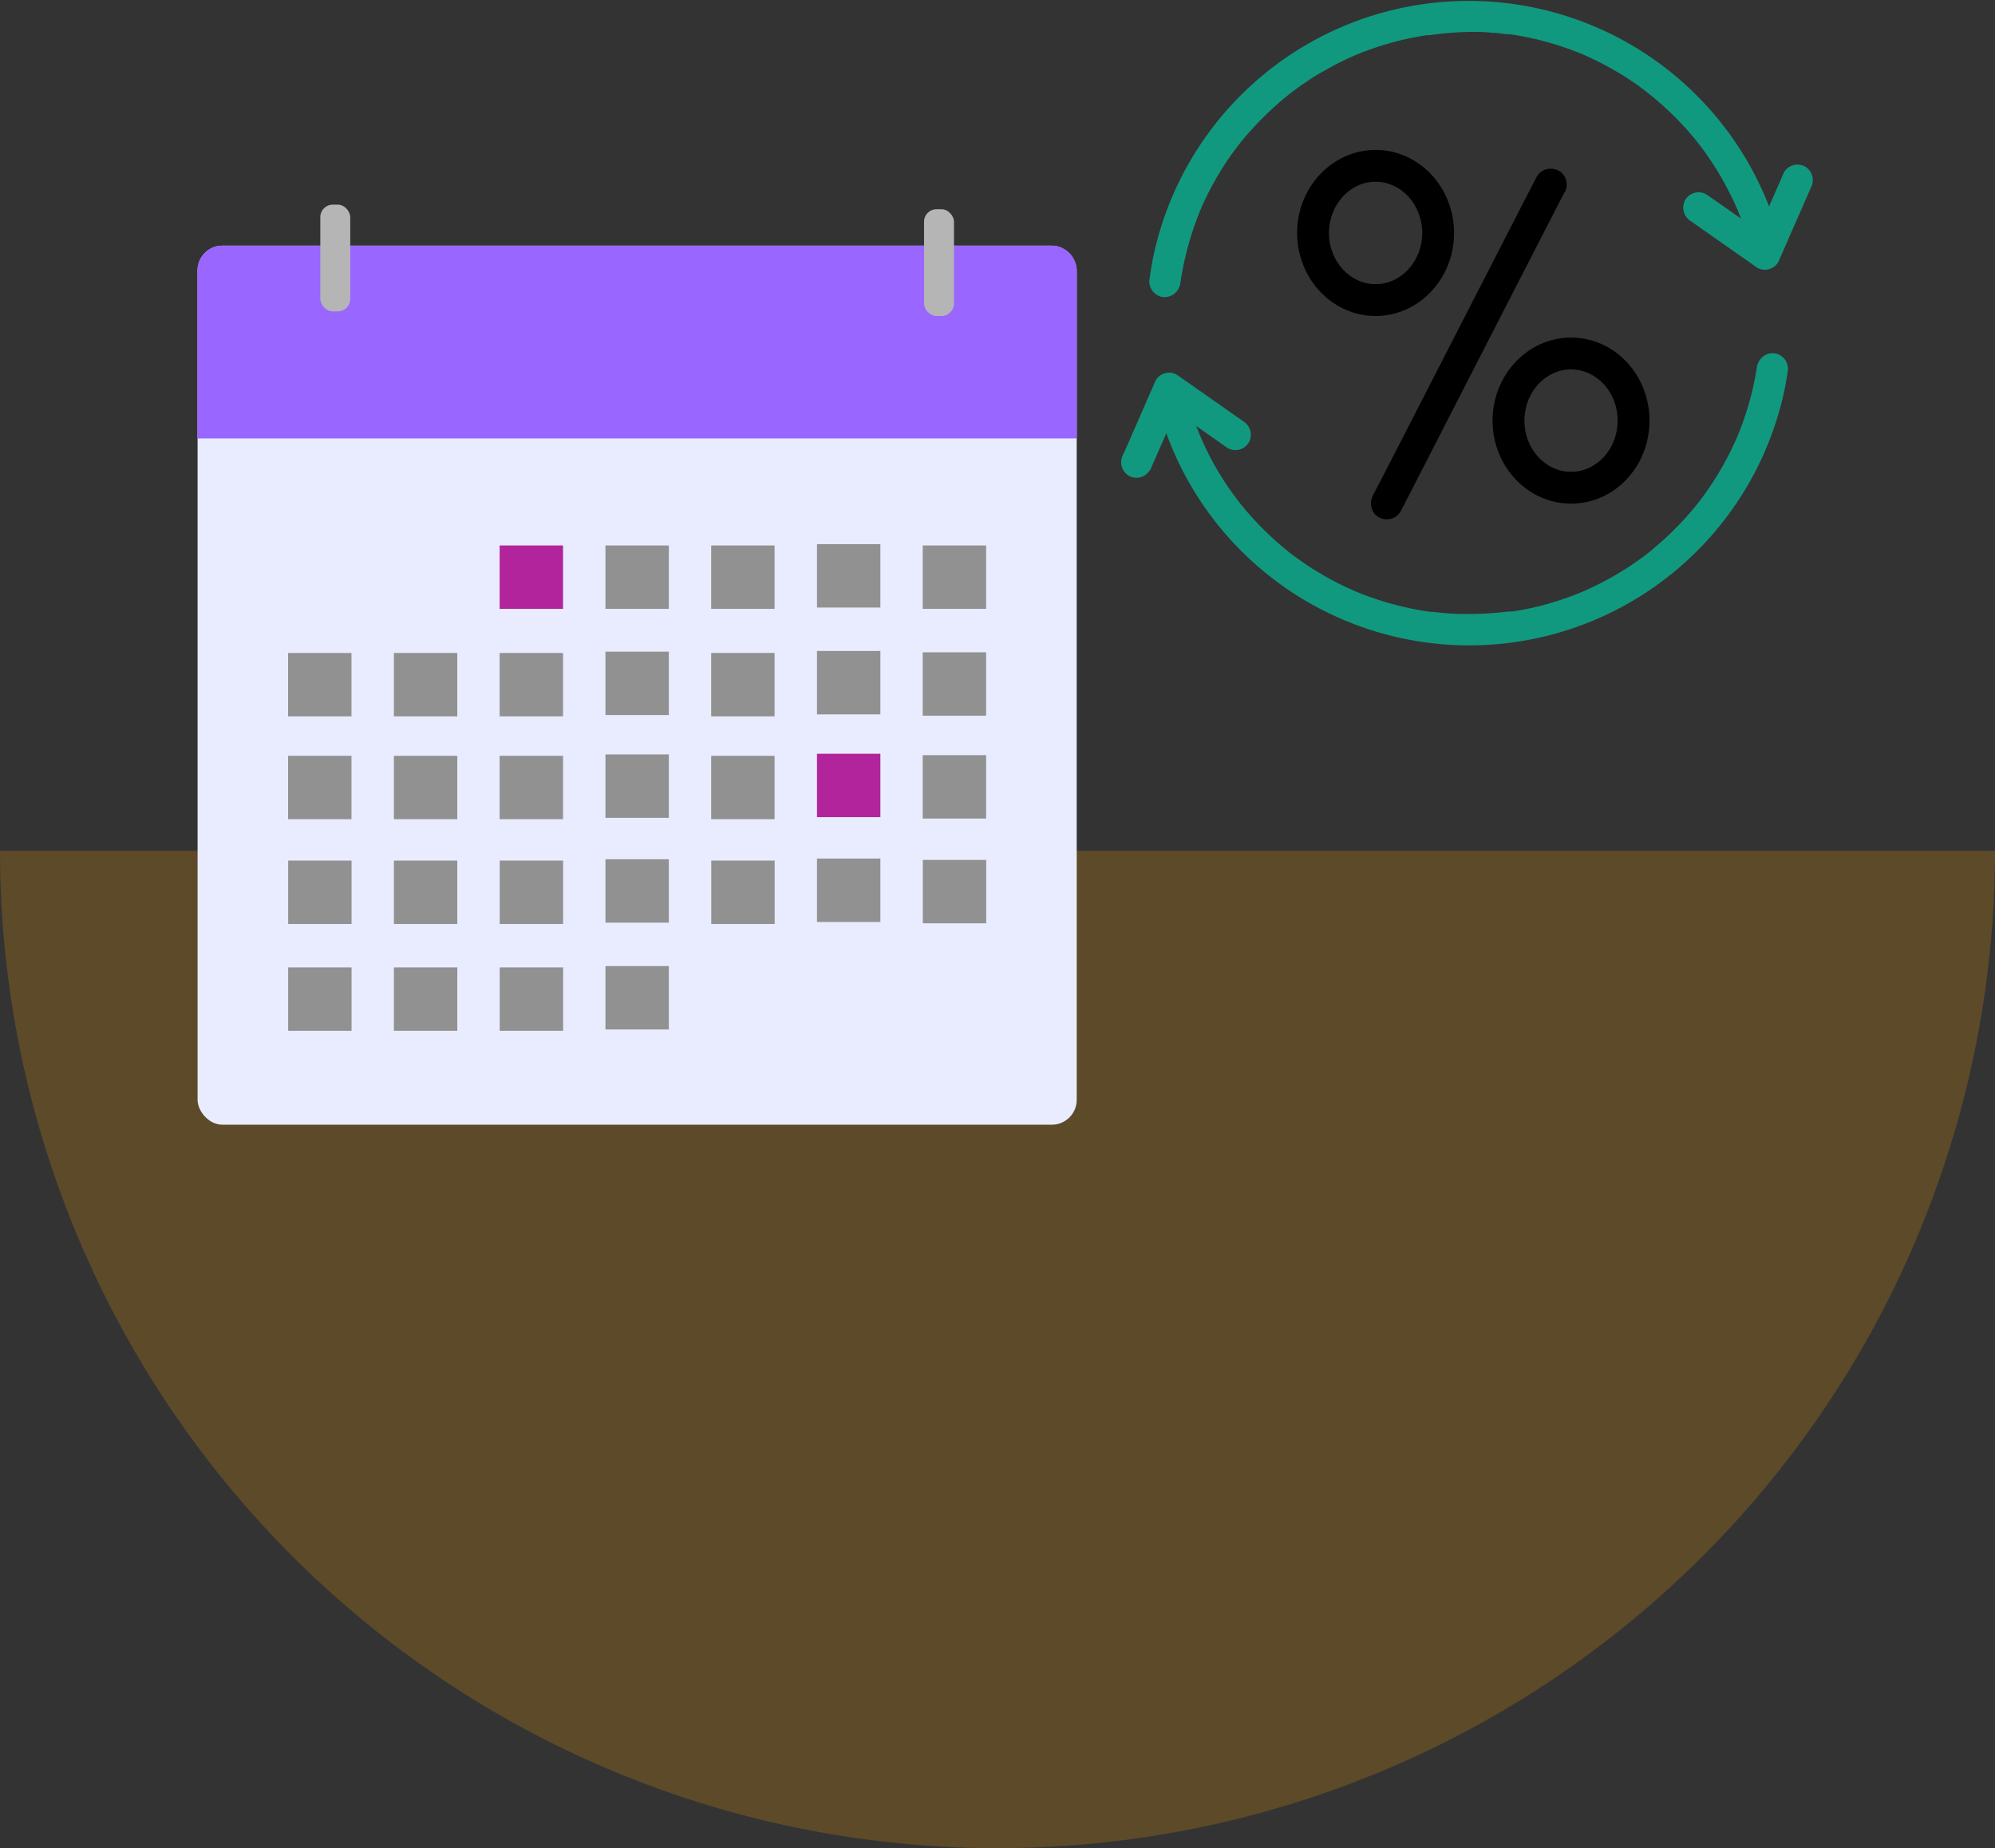 <svg xmlns="http://www.w3.org/2000/svg" viewBox="0 0 270 250.15"><rect x="0" y="0" width="270" height="250.15" fill="#333333" stroke="none"/><defs><style>.cls-1{fill:#ffa600;opacity:0.2;}.cls-2{fill:#e9ecff;}.cls-3{fill:#96f;}.cls-4{fill:#b1249c;}.cls-5{fill:#919191;}.cls-6{fill:#b5b5b5;}.cls-7{fill:#11997f;}</style></defs><g id="Bottom_Layer" data-name="Bottom Layer"><path class="cls-1" d="M270,115.15a135,135,0,0,1-270,0Z"/></g><g id="_1_highlights_shadows" data-name="1 highlights&amp;shadows"><rect class="cls-2" x="26.74" y="33.25" width="118.98" height="118.98" rx="3.36"/><path class="cls-3" d="M30.1,33.25H142.36a3.36,3.36,0,0,1,3.36,3.36V59.34a0,0,0,0,1,0,0h-119a0,0,0,0,1,0,0V36.61a3.36,3.36,0,0,1,3.36-3.36Z"/><rect class="cls-4" x="67.62" y="73.83" width="8.58" height="8.58"/><rect class="cls-5" x="81.94" y="73.83" width="8.58" height="8.58"/><rect class="cls-5" x="96.25" y="73.83" width="8.58" height="8.58"/><rect class="cls-5" x="110.57" y="73.65" width="8.58" height="8.58"/><rect class="cls-5" x="124.88" y="73.83" width="8.58" height="8.58"/><rect class="cls-5" x="38.99" y="88.38" width="8.58" height="8.58"/><rect class="cls-5" x="53.31" y="88.38" width="8.58" height="8.58"/><rect class="cls-5" x="67.62" y="88.38" width="8.58" height="8.58"/><rect class="cls-5" x="81.94" y="88.2" width="8.58" height="8.58"/><rect class="cls-5" x="96.25" y="88.38" width="8.58" height="8.58"/><rect class="cls-5" x="110.57" y="88.11" width="8.58" height="8.58"/><rect class="cls-5" x="124.88" y="88.29" width="8.58" height="8.58"/><rect class="cls-5" x="38.99" y="102.3" width="8.58" height="8.58"/><rect class="cls-5" x="53.31" y="102.3" width="8.58" height="8.58"/><rect class="cls-5" x="67.62" y="102.3" width="8.58" height="8.58"/><rect class="cls-5" x="81.94" y="102.11" width="8.58" height="8.58"/><rect class="cls-5" x="96.25" y="102.3" width="8.58" height="8.58"/><rect class="cls-4" x="110.57" y="102.02" width="8.58" height="8.58"/><rect class="cls-5" x="124.88" y="102.21" width="8.58" height="8.58"/><rect class="cls-5" x="39" y="116.48" width="8.58" height="8.58"/><rect class="cls-5" x="53.31" y="116.48" width="8.58" height="8.58"/><rect class="cls-5" x="67.63" y="116.48" width="8.58" height="8.58"/><rect class="cls-5" x="81.94" y="116.3" width="8.58" height="8.58"/><rect class="cls-5" x="96.26" y="116.48" width="8.58" height="8.58"/><rect class="cls-5" x="110.57" y="116.21" width="8.58" height="8.58"/><rect class="cls-5" x="124.89" y="116.39" width="8.58" height="8.58"/><rect class="cls-5" x="39" y="130.94" width="8.58" height="8.58"/><rect class="cls-5" x="53.31" y="130.94" width="8.58" height="8.58"/><rect class="cls-5" x="67.63" y="130.94" width="8.58" height="8.58"/><rect class="cls-5" x="81.94" y="130.76" width="8.58" height="8.58"/><rect class="cls-6" x="43.35" y="27.7" width="4.05" height="14.45" rx="1.68"/><rect class="cls-6" x="125.06" y="28.33" width="4.05" height="14.45" rx="1.68" transform="translate(254.17 71.1) rotate(180)"/><path class="cls-7" d="M159.69,38.71a42.24,42.24,0,0,1,2.82-10.41c-.19.44.07-.15.12-.28s.18-.41.28-.61c.19-.41.38-.81.58-1.22.41-.8.83-1.58,1.29-2.36s.89-1.48,1.38-2.19c.23-.35.47-.69.71-1l.4-.54.2-.27.14-.18.25-.32q.19-.26.42-.51c.28-.35.57-.68.86-1,.59-.66,1.2-1.31,1.83-1.94s1.28-1.23,1.94-1.82l.89-.76.52-.42.26-.21.18-.14.12-.09.2-.15.54-.4c.36-.26.73-.51,1.1-.76.74-.5,1.5-1,2.27-1.42s1.56-.88,2.36-1.28l1.14-.55.54-.24.31-.14.21-.09.14-.06.32-.12.55-.22,1.36-.49c.84-.29,1.68-.54,2.53-.78s1.78-.45,2.68-.63l1.28-.24.69-.11.26,0c.58-.09-.45.05.14,0A41.93,41.93,0,0,1,199,4.32c1,0,1.95,0,2.92.12q.68,0,1.35.12l.72.08.17,0,.25,0a40.88,40.88,0,0,1,5.46,1.19c.86.25,1.73.54,2.58.84l1.3.5.39.16c-.25-.1.09,0,.15.07l.39.17a41.65,41.65,0,0,1,4.81,2.54c.78.48,1.54,1,2.29,1.52l1,.76c.07.05.32.24,0,0l.27.21.53.43a40.18,40.18,0,0,1,3.94,3.67c.63.66,1.23,1.35,1.81,2.05.13.16.26.31.38.47s.48.6.2.25c.28.36.55.73.82,1.1a40.83,40.83,0,0,1,2.9,4.67c.42.79.82,1.59,1.19,2.4l.28.64.1.24c-.17-.4,0-.11,0,0,.18.45.37.91.54,1.37.31.85.59,1.71.85,2.58a2.1,2.1,0,1,0,4-1.12,43.62,43.62,0,0,0-84.52,3.47c-.19.91-.34,1.83-.46,2.75a2.15,2.15,0,0,0,1.46,2.57,2.12,2.12,0,0,0,2.58-1.46Z"/><path class="cls-7" d="M237.84,49.31a42.15,42.15,0,0,1-1.15,5.33c-.26.88-.54,1.74-.84,2.6-.15.4-.3.8-.46,1.2-.07.18-.14.36-.22.55s-.17.39-.06.14l-.09.21a41.15,41.15,0,0,1-2.44,4.71q-.68,1.13-1.41,2.19c-.26.37-.51.73-.78,1.09-.12.15-.24.31-.35.47s.21-.27,0,0l-.26.33A40.62,40.62,0,0,1,226.27,72c-.62.61-1.25,1.19-1.91,1.75-.34.29-.68.58-1,.86l-.45.36c-.24.19.27-.2,0,0l-.33.25a41.41,41.41,0,0,1-4.42,2.89c-.76.43-1.53.83-2.31,1.21l-1.15.54-.62.27c-.29.12.32-.13,0,0l-.39.16a42.29,42.29,0,0,1-5,1.66c-.89.23-1.8.43-2.7.6l-1.29.22-.35,0c-.06,0-.43.07-.15,0h-.07l-.52.06a42.67,42.67,0,0,1-5.53.27q-1.45,0-2.91-.15l-1.34-.14-.25,0-.88-.13a42,42,0,0,1-5.33-1.23c-.89-.27-1.78-.57-2.65-.9l-1.21-.48c-.29-.11.31.14,0,0l-.23-.1-.71-.32a40.52,40.52,0,0,1-4.77-2.57c-.77-.49-1.53-1-2.27-1.54l-.48-.35-.28-.21c-.05,0-.33-.26-.12-.09l-.33-.26-.59-.49a41.31,41.31,0,0,1-3.9-3.7c-.62-.66-1.22-1.35-1.79-2.06-.13-.15-.25-.31-.37-.47l-.1-.12c.15.2,0,0-.05-.06l-.86-1.17A40.87,40.87,0,0,1,163.85,62c-.41-.79-.8-1.59-1.16-2.4l-.14-.32c0-.06-.18-.4-.07-.15s-.13-.31-.16-.39c-.18-.46-.36-.92-.53-1.38-.31-.85-.58-1.71-.84-2.57a2.09,2.09,0,1,0-4,1.11,43.62,43.62,0,0,0,84.47-2.71c.2-.9.36-1.82.5-2.73a2.16,2.16,0,0,0-1.46-2.58,2.11,2.11,0,0,0-2.58,1.46Z"/><path class="cls-7" d="M155.66,63.63l3.84-8.75.56-1.28-2.86.75L165,59.84l1.14.8a2.11,2.11,0,0,0,2.87-.75,2.15,2.15,0,0,0-.75-2.87l-7.83-5.49-1.15-.8a2.1,2.1,0,0,0-2.87.75l-3.83,8.76L152,61.52a2.17,2.17,0,0,0,.76,2.87,2.11,2.11,0,0,0,2.86-.76Z"/><path class="cls-7" d="M241.45,23.31l-3.84,8.76-.56,1.28,2.87-.75-7.83-5.49-1.15-.8a2.1,2.1,0,0,0-2.86.75,2.15,2.15,0,0,0,.75,2.87l7.83,5.49,1.14.8a2.1,2.1,0,0,0,2.87-.75l3.84-8.76.56-1.28a2.15,2.15,0,0,0-.75-2.87,2.12,2.12,0,0,0-2.87.75Z"/><path d="M196.79,31.53c0-6.19-4.76-11.24-10.62-11.24s-10.62,5.05-10.62,11.24,4.76,11.24,10.62,11.24S196.79,37.73,196.79,31.53ZM186.17,24.6c3.48,0,6.31,3.11,6.31,6.93s-2.83,6.93-6.31,6.93-6.31-3.11-6.31-6.93S182.69,24.6,186.17,24.6Z"/><path d="M212.62,45.69c-5.86,0-10.62,5.05-10.62,11.24s4.76,11.24,10.62,11.24,10.62-5,10.62-11.24S218.48,45.69,212.62,45.69Zm0,18.17c-3.48,0-6.31-3.11-6.31-6.93S209.14,50,212.62,50s6.31,3.11,6.31,6.93S216.1,63.86,212.62,63.86Z"/><path d="M211.75,26.07a2.24,2.24,0,0,0,.2-1.7,2.06,2.06,0,0,0-1-1.27,2.28,2.28,0,0,0-1.06-.26A2.11,2.11,0,0,0,208,23.89c-.13.21-3.35,6.5-10.17,19.78-5.5,10.73-11.73,22.89-12,23.32l0,.08a2.23,2.23,0,0,0-.2,1.7,2.06,2.06,0,0,0,1,1.26,2.28,2.28,0,0,0,1.06.26h0a2.1,2.1,0,0,0,1.85-1.05c.13-.21,3.36-6.51,10.19-19.84,5.49-10.7,11.71-22.82,11.95-23.26Z"/></g></svg>